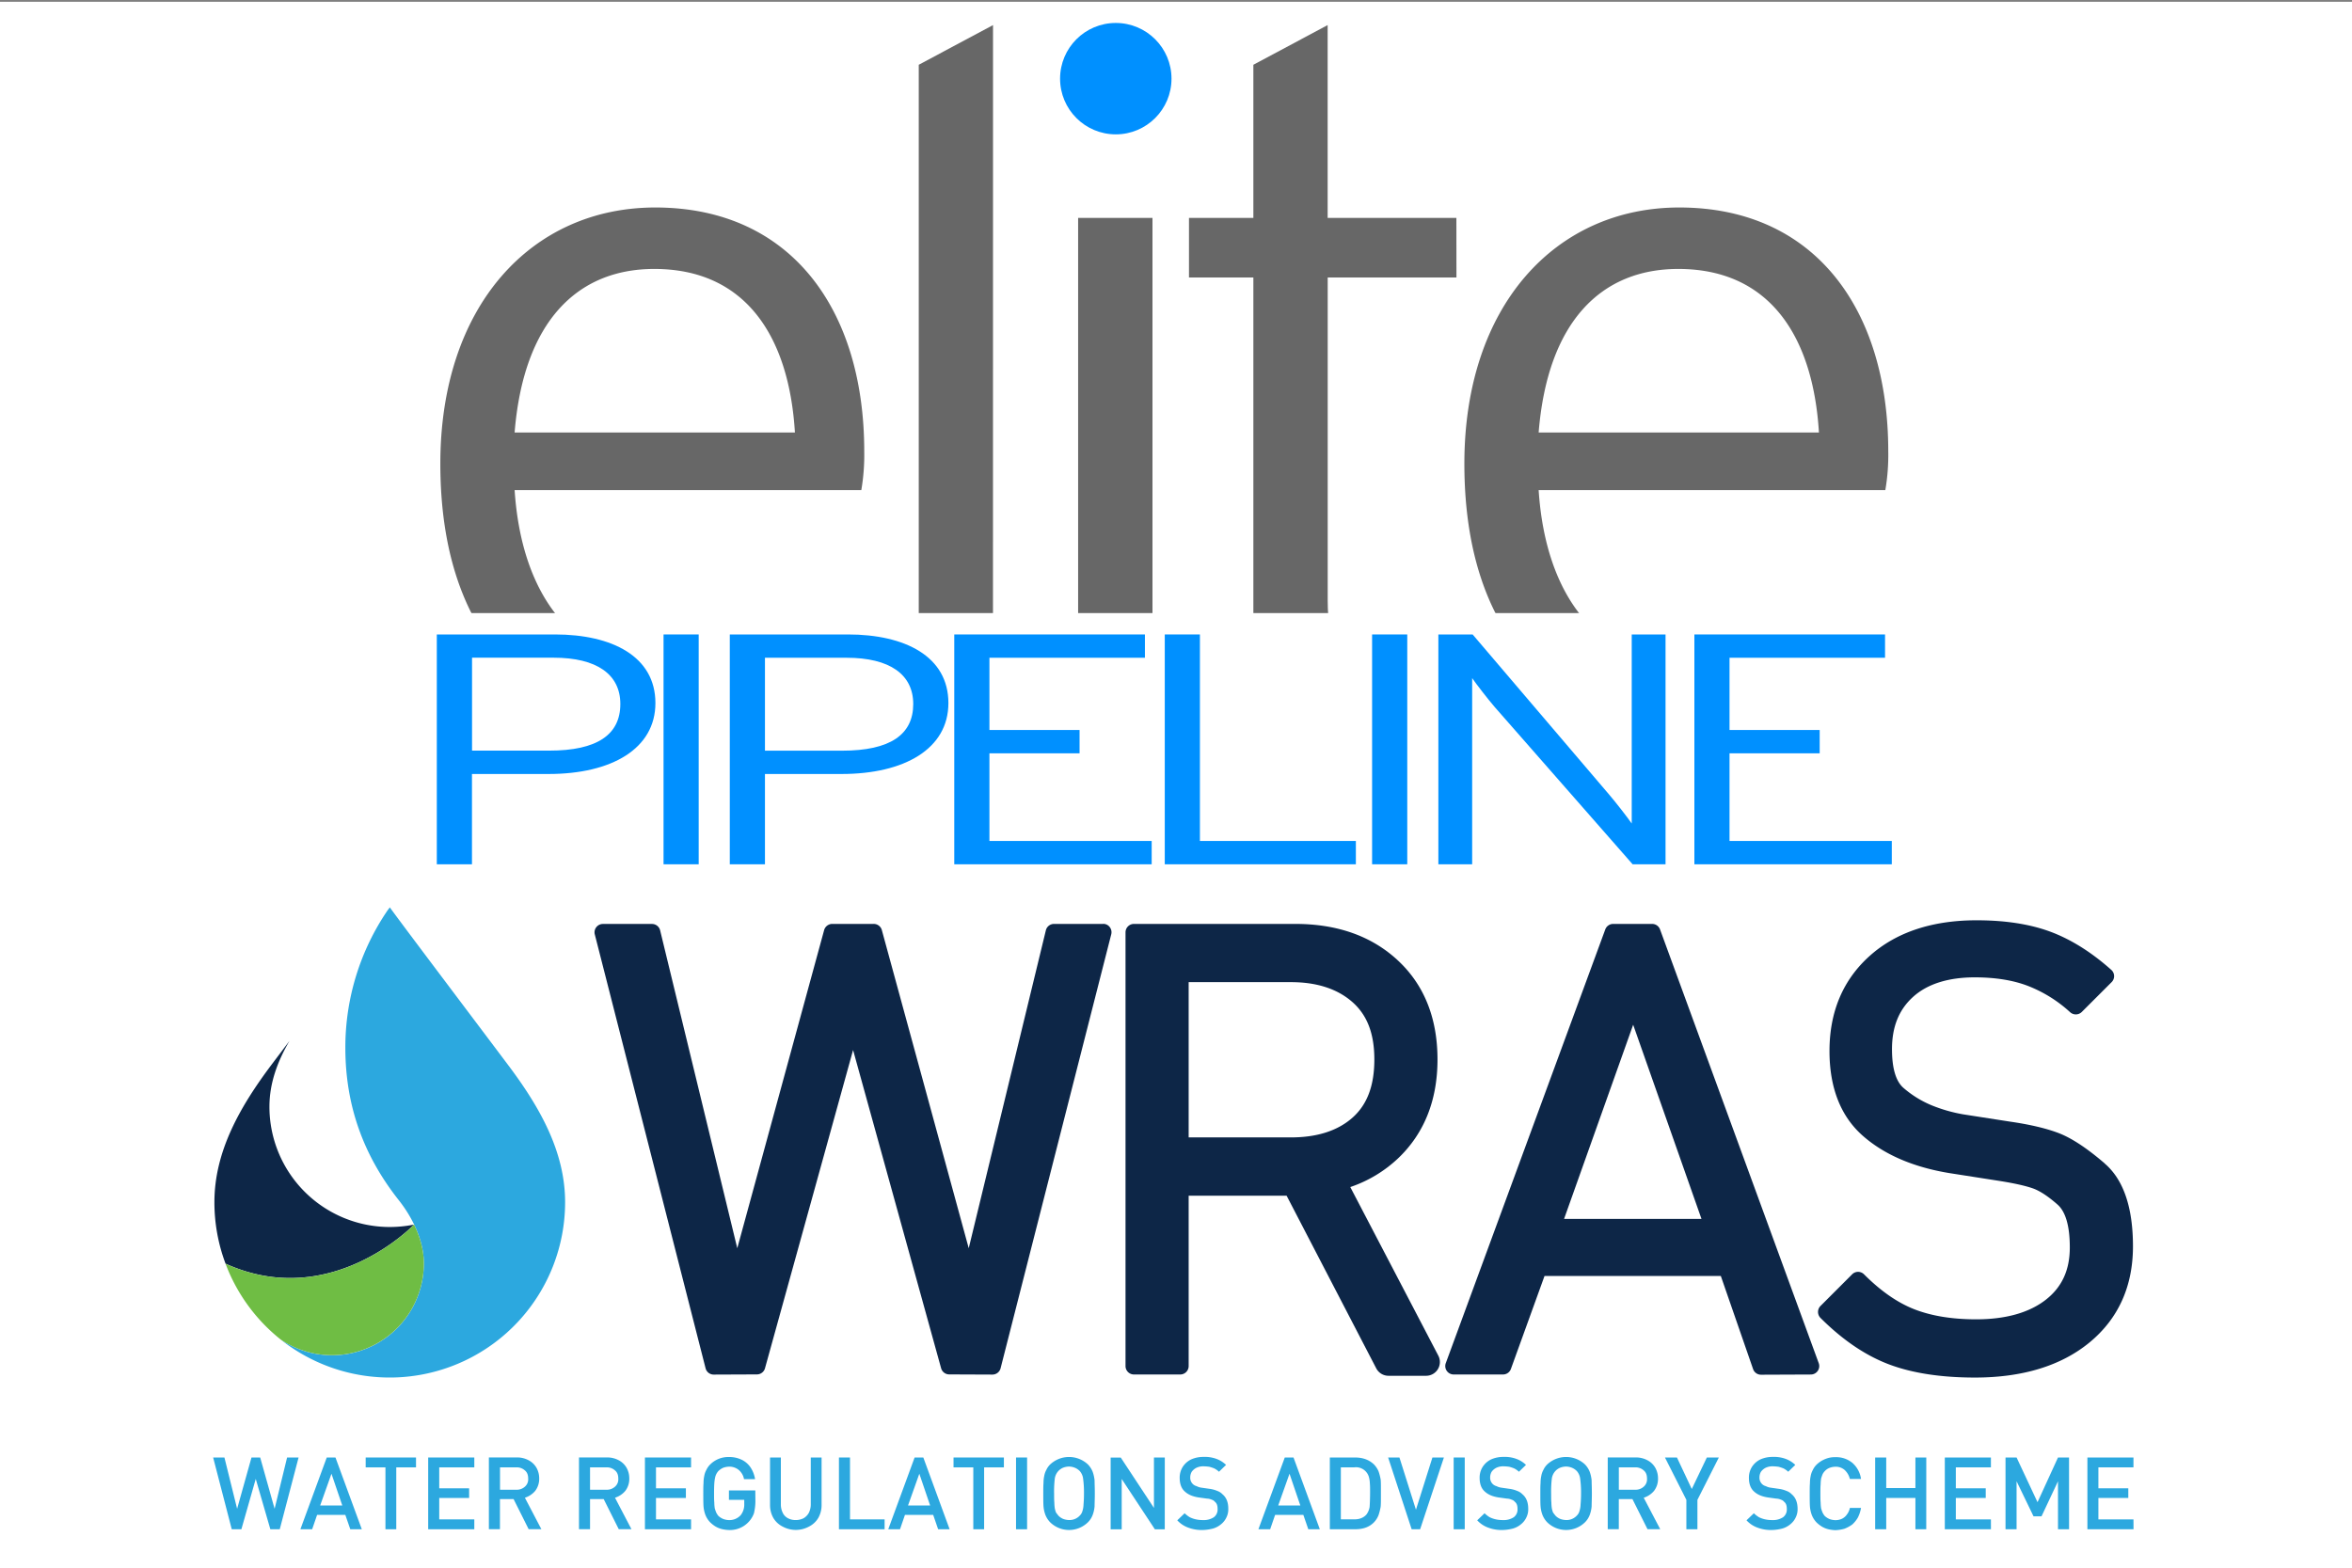 <svg xmlns="http://www.w3.org/2000/svg" xmlns:xlink="http://www.w3.org/1999/xlink" viewBox="0 0 1600 1067"><rect x="0" y="0" width="1600" height="1067" fill="#808080" stroke="none"/><defs><style>.cls-1{fill:none;}.cls-2{fill:#fff;}.cls-3{fill:#0d2647;}.cls-4{clip-path:url(#clip-path);}.cls-5{clip-path:url(#clip-path-2);}.cls-6{fill:#2ca8df;}.cls-7{fill:#6fbd44;}.cls-8{fill:#676767;}.cls-9{fill:#0090ff;}</style><clipPath id="clip-path"><rect class="cls-1" x="1231.1" y="620.03" width="223.88" height="317.66"/></clipPath><clipPath id="clip-path-2"><rect class="cls-1" x="185.89" y="617.39" width="204.94" height="320.3"/></clipPath></defs><g id="Layer_4" data-name="Layer 4"><rect class="cls-2" x="-2.32" y="1.22" width="1605.22" height="1068.63"/></g><g id="Layer_2" data-name="Layer 2"><g id="layer1"><g id="g33118"><path id="path13922" class="cls-3" d="M750.37,628.64l-33.35,0a5.72,5.72,0,0,0-5.56,4.4L659,849.3,599.9,632.87a5.74,5.74,0,0,0-5.56-4.24H566.2a5.79,5.79,0,0,0-5.57,4.24L501.55,849.3,449.08,633.07a5.7,5.7,0,0,0-5.57-4.4l-33.34,0a5.7,5.7,0,0,0-4.52,2.2,5.64,5.64,0,0,0-1,5l75.33,295.09a5.7,5.7,0,0,0,5.56,4.32l29.34-.12a5.7,5.7,0,0,0,5.53-4.2l59.92-216.51,59.88,216.51a5.74,5.74,0,0,0,5.53,4.2l29.34.12a5.74,5.74,0,0,0,5.6-4.32L755.93,635.8a5.75,5.75,0,0,0-1-5,5.5,5.5,0,0,0-4.56-2.2"/><path id="path13924" class="cls-3" d="M1064,829.34l47-132.1,46.47,132.1Zm65.28-196.94a5.72,5.72,0,0,0-5.4-3.76h-26.46a5.74,5.74,0,0,0-5.4,3.76L983.53,927.49a5.73,5.73,0,0,0,5.4,7.72h33.51a5.7,5.7,0,0,0,5.4-3.8l22.86-63.24h119.92l21.94,63.32a5.71,5.71,0,0,0,5.4,3.88h0l33.9-.14a5.74,5.74,0,0,0,5.37-7.73Z"/><g class="cls-4"><g id="g13928"><path id="path13926" class="cls-3" d="M1431.8,791.63c-12-10.33-22.13-17-30.78-20.45-8.4-3.29-19.69-6-33.54-8l-32.14-5a103.4,103.4,0,0,1-21.22-6.09A70.25,70.25,0,0,1,1295,740.32c-5.29-4.49-7.93-13.41-7.93-26.46,0-15.29,4.73-26.94,14.45-35.67S1325.41,665,1343.42,665c14.09,0,26.42,2,36.59,6a91.66,91.66,0,0,1,28.26,17.73,5.77,5.77,0,0,0,7.92-.2l20.3-20.29a5.72,5.72,0,0,0-.24-8.33c-13.45-12-27.38-20.73-41.35-25.94s-30.86-7.8-50.24-7.8c-30.26,0-54.76,8.12-72.73,24.21-18.17,16.25-27.38,38-27.38,64.73,0,25.06,7.65,44.47,22.66,57.68,14.53,12.81,34.3,21.33,58.8,25.38l34.3,5.36c10.09,1.6,17.74,3.32,22.78,5.12,4.68,1.69,10.25,5.37,16.57,10.93,5.57,4.88,8.37,14.73,8.37,29.18,0,15.41-5.33,27-16.37,35.63-11.33,8.8-27.26,13.29-47.4,13.29-16.33,0-30.42-2.33-42-6.85s-23-12.53-34.22-23.78a5.78,5.78,0,0,0-4.08-1.68,5.71,5.71,0,0,0-4,1.68l-21.53,21.54a5.76,5.76,0,0,0,0,8.13c14.85,14.85,30.42,25.45,46.31,31.5,15.73,6,35.51,9.08,58.72,9.08,32.42,0,58.64-8,77.94-23.85C1441,897.31,1451,875.29,1451,848c0-26.5-6.49-45.43-19.22-56.32"/></g></g><path id="path13930" class="cls-3" d="M808.61,668.26h69.57c17.53,0,31.54,4.53,41.75,13.49s15,21.66,15,39.15c0,17.73-4.85,30.66-14.85,39.55S896,773.9,878.18,773.9H808.61ZM918.56,807.68a88.6,88.6,0,0,0,32.51-19.53c17.77-16.89,26.82-39.55,26.82-67.25,0-28-9-50.67-26.86-67.33s-41.27-24.93-69.93-24.93H771.42a5.73,5.73,0,0,0-5.76,5.72V929.49a5.73,5.73,0,0,0,5.76,5.72h31.42a5.73,5.73,0,0,0,5.77-5.72V813.57h66.64l61,117.52a9.4,9.4,0,0,0,8.28,5h0l25.62,0a9.36,9.36,0,0,0,8.3-13.69Z"/><g class="cls-5"><g id="g13934"><path id="path13932" class="cls-6" d="M265.15,617.39c-.44.6-.92,1.28-1.48,2a165.6,165.6,0,0,0-28.74,93.47c0,39.38,12.29,73.41,36.54,104,8.17,10.37,16.85,26.18,16.85,42.71A62.44,62.44,0,0,1,190.9,911.4,119.32,119.32,0,0,0,384.43,818c0-34.5-17.33-64.89-39-93.67-33.22-44.19-71-94.18-80.29-107"/></g></g><path id="path13936" class="cls-3" d="M281.68,833.22a86.11,86.11,0,0,1-16.53,1.64A81.85,81.85,0,0,1,183.29,753c0-16,5.48-30.82,13.65-44.79-4.08,5.41-8.13,10.81-12.13,16.09-21.61,28.78-38.95,59.17-38.95,93.67a118.85,118.85,0,0,0,7.57,41.83c71.89,32.54,128.25-26.62,128.25-26.62"/><path id="path13938" class="cls-7" d="M281.68,833.22s-56.36,59.16-128.25,26.62a119.66,119.66,0,0,0,37.47,51.55,62.47,62.47,0,0,0,97.42-51.75c0-9.33-2.76-18.41-6.64-26.42"/><g id="g32158"><g id="use13940"><path id="path30618" class="cls-6" d="M195.3,991.69l-8.49,34.9L177,991.69h-5.92l-9.77,34.9-8.64-34.9H145l12.65,48.83h6.56l9.77-34.26,9.93,34.26h6.4l12.81-48.83Z"/></g><g id="use13942"><path id="path30614" class="cls-6" d="M228.21,991.69h-5.93l-17.93,48.83h8l3.36-9.76h19.21l3.37,9.76h7.84Zm-10.41,32.66,7.69-21.61,7.36,21.61Z"/></g><g id="use13944"><path id="path30610" class="cls-6" d="M283,991.69H248.76v6.72h13.45v42.11h7.36V998.41H283Z"/></g><g id="use13946"><path id="path30606" class="cls-6" d="M322.66,1033.8H298.8v-14.57h20.33v-6.57H298.8V998.41h23.86v-6.72H291.28v48.83h31.38Z"/></g><g id="use13948"><path id="path30602" class="cls-6" d="M357.07,1019.07a15.08,15.08,0,0,0,7-4.65,13.4,13.4,0,0,0,2.73-8.48,14.5,14.5,0,0,0-1.92-7.37,13.24,13.24,0,0,0-5.29-5,16.43,16.43,0,0,0-8-1.92H332.57v48.83h7.53V1020h9.28l10.25,20.49h8.65Zm0-7.53a8.12,8.12,0,0,1-5.92,2.08h-11V998.41h11a8.12,8.12,0,0,1,5.92,2.08c1.6,1.29,2.24,3.21,2.24,5.61A6.59,6.59,0,0,1,357.07,1011.54Z"/></g><g id="use13952"><path id="path30594" class="cls-6" d="M418.37,1019.07a15.08,15.08,0,0,0,7-4.65,13.45,13.45,0,0,0,2.72-8.48,14.5,14.5,0,0,0-1.92-7.37,13.15,13.15,0,0,0-5.28-5,16.44,16.44,0,0,0-8-1.92H393.87v48.83h7.52V1020h9.29l10.25,20.49h8.64Zm0-7.53a8.15,8.15,0,0,1-5.93,2.08H401.39V998.41h11.05a8.15,8.15,0,0,1,5.93,2.08c1.6,1.29,2.24,3.21,2.24,5.61A6.59,6.59,0,0,1,418.37,1011.54Z"/></g><g id="use13954"><path id="path30590" class="cls-6" d="M470.11,1033.8H446.25v-14.57h20.34v-6.57H446.25V998.41h23.86v-6.72H438.73v48.83h31.38Z"/></g><g id="use13956"><path id="path30586" class="cls-6" d="M513.81,1014.1H495.88v6.41h10.41v2.72a11.61,11.61,0,0,1-2.41,7.69,10.27,10.27,0,0,1-8,3.36,11.87,11.87,0,0,1-4-.8,11.1,11.1,0,0,1-3.21-2.08,12.55,12.55,0,0,1-1.44-2.25,30.21,30.21,0,0,1-1-2.88,31.17,31.17,0,0,1-.32-4c-.16-1.6-.16-3.52-.16-6.08,0-5,.16-8.33.64-10.41a9.57,9.57,0,0,1,2.24-4.8,11.37,11.37,0,0,1,3.21-2.25,12.68,12.68,0,0,1,4-.8,9.88,9.88,0,0,1,5,1.12,9.46,9.46,0,0,1,3.36,2.89,10.22,10.22,0,0,1,1.93,4.48h7.52a20.27,20.27,0,0,0-2.88-7.69,15.32,15.32,0,0,0-6.08-5.44,19.33,19.33,0,0,0-8.81-1.92,17.39,17.39,0,0,0-12.81,5.12,12.8,12.8,0,0,0-2.56,3.68,13,13,0,0,0-1.44,4.17,22.17,22.17,0,0,0-.48,4.8c-.16,1.6-.16,4-.16,7.05,0,3.84,0,6.72.16,8.8a21.82,21.82,0,0,0,1.28,5.77,15.42,15.42,0,0,0,3.2,5,20.82,20.82,0,0,0,3.68,2.88,16.31,16.31,0,0,0,4.33,1.76,24.7,24.7,0,0,0,4.8.64,17.39,17.39,0,0,0,17-11.36,36.65,36.65,0,0,0,1-8Z"/></g><g id="use13958"><path id="path30582" class="cls-6" d="M558.9,991.69h-7.36v32a12.63,12.63,0,0,1-1.29,5.61,9.76,9.76,0,0,1-3.52,3.68,11.86,11.86,0,0,1-5.44,1.28A10.8,10.8,0,0,1,536,1033a7.85,7.85,0,0,1-3.52-3.68,12.63,12.63,0,0,1-1.28-5.61v-32h-7.36V1024a17.57,17.57,0,0,0,2.24,8.81,15.22,15.22,0,0,0,6.4,5.92,18.74,18.74,0,0,0,17.77,0,15.19,15.19,0,0,0,6.41-5.92,17.57,17.57,0,0,0,2.24-8.81Z"/></g><g id="use13960"><path id="path30578" class="cls-6" d="M601.77,1033.8H578.23V991.69h-7.52v48.83h31.06Z"/></g><g id="use13962"><path id="path30574" class="cls-6" d="M628.11,991.69h-5.92l-17.94,48.83h8l3.36-9.76h19.22l3.36,9.76H646Zm-10.41,32.66,7.69-21.61,7.36,21.61Z"/></g><g id="use13964"><path id="path30570" class="cls-6" d="M682.92,991.69H648.66v6.72h13.45v42.11h7.36V998.41h13.45Z"/></g><g id="use13966"><path id="path30566" class="cls-6" d="M698.7,991.69h-7.52v48.83h7.52Z"/></g><g id="use13968"><path id="path30562" class="cls-6" d="M744.61,1007.22a24.85,24.85,0,0,0-1.28-5.76,15.35,15.35,0,0,0-3.2-5,18.79,18.79,0,0,0-25.78,0,12.8,12.8,0,0,0-2.56,3.68,13,13,0,0,0-1.44,4.17,22.17,22.17,0,0,0-.48,4.8c-.16,1.6-.16,4-.16,7.05,0,3.84,0,6.72.16,8.8a21.82,21.82,0,0,0,1.28,5.77,15.42,15.42,0,0,0,3.2,5,18.37,18.37,0,0,0,25.78,0,13.89,13.89,0,0,0,3.2-5,21.82,21.82,0,0,0,1.28-5.77c0-2.08.16-5,.16-8.8S744.61,1009.3,744.61,1007.22Zm-7.52,16.49a16.24,16.24,0,0,1-.8,4.64,6.67,6.67,0,0,1-1.76,2.89,9.45,9.45,0,0,1-7.37,3,11.87,11.87,0,0,1-4-.8,9.55,9.55,0,0,1-3.2-2.24c-.64-.8-1.12-1.44-1.6-2.09a19.52,19.52,0,0,1-.8-2.72,29,29,0,0,1-.32-4c-.16-1.6-.16-3.68-.16-6.24a72.28,72.28,0,0,1,.48-10.25,9.65,9.65,0,0,1,2.4-5,9.43,9.43,0,0,1,3.2-2.25,11.87,11.87,0,0,1,4-.8,11.24,11.24,0,0,1,4,.8,10.16,10.16,0,0,1,3.36,2.25,9.57,9.57,0,0,1,2.24,4.8,70,70,0,0,1,.64,10.41C737.41,1019.23,737.25,1021.79,737.09,1023.71Z"/></g><g id="use13970"><path id="path30558" class="cls-6" d="M792.38,991.69H785V1026l-22.58-34.26h-6.88v48.83h7.52v-34.26l22.58,34.26h6.72Z"/></g><g id="use13972"><path id="path30554" class="cls-6" d="M831.58,1016.67a8.89,8.89,0,0,0-3.52-2.25,20.46,20.46,0,0,0-5.44-1.44l-5.61-.8a9.65,9.65,0,0,1-3-1,5.56,5.56,0,0,1-2.4-1.28,5.92,5.92,0,0,1-1.92-4.64,7.6,7.6,0,0,1,1-3.84,8.75,8.75,0,0,1,3.2-2.73,10.69,10.69,0,0,1,4.8-1,31.33,31.33,0,0,1,4,.32,27.57,27.57,0,0,1,3.36,1.12,14.16,14.16,0,0,1,3.2,2.25l4.8-4.65a18.77,18.77,0,0,0-6.72-4.16,22.56,22.56,0,0,0-8.49-1.28,20.27,20.27,0,0,0-8.64,1.76,14.17,14.17,0,0,0-5.61,5,13.7,13.7,0,0,0-2.08,7.53c0,4,1.12,7.2,3.52,9.28,2.25,2.09,5.29,3.37,9.29,4l5.76.8a8.63,8.63,0,0,1,3.37.8,3.72,3.72,0,0,1,1.92,1.28c1.44,1.12,1.92,2.72,1.92,5a6.52,6.52,0,0,1-2.56,5.61,12.56,12.56,0,0,1-7.37,1.92,22.17,22.17,0,0,1-4.8-.48,18.28,18.28,0,0,1-4.16-1.44,19.25,19.25,0,0,1-3.53-2.72l-5,4.8a18.67,18.67,0,0,0,7.53,5,26,26,0,0,0,9.76,1.6,31.27,31.27,0,0,0,7-1,14.75,14.75,0,0,0,5.44-2.88,12.81,12.81,0,0,0,3.68-4.64,12.39,12.39,0,0,0,1.29-5.93C835.59,1022.27,834.3,1018.91,831.58,1016.67Z"/></g><g id="use13976"><path id="path30546" class="cls-6" d="M879.94,991.69H874l-17.94,48.83h8l3.36-9.76h19.22l3.36,9.76h7.84Zm-10.41,32.66,7.69-21.61,7.36,21.61Z"/></g><g id="use13978"><path id="path30542" class="cls-6" d="M939.4,1013.3c0-2.56,0-4.64-.16-6.56a36,36,0,0,0-1.44-5.6,15.71,15.71,0,0,0-3.21-4.81c-3.2-3-7.36-4.64-12.81-4.64H904.65v48.83h17.13c5.45,0,9.61-1.44,12.81-4.64a14.73,14.73,0,0,0,3.21-5,38.32,38.32,0,0,0,1.44-5.77c.16-1.92.16-4.32.16-6.88Zm-7.69,12a11.52,11.52,0,0,1-2.24,5.29c-2.08,2.24-4.8,3.2-8.33,3.2h-9V998.41h9a9.13,9.13,0,0,1,10.09,6.57,17.52,17.52,0,0,1,.64,4.32c.16,1.6.16,3.68.16,6.41C932,1020,931.87,1023.23,931.71,1025.31Z"/></g><g id="use13980"><path id="path30538" class="cls-6" d="M974.44,991.69l-11.21,35.54L952,991.69h-7.69l16,48.83h5.77l16.17-48.83Z"/></g><g id="use13982"><path id="path30534" class="cls-6" d="M996.42,991.69h-7.53v48.83h7.53Z"/></g><g id="use13984"><path id="path30530" class="cls-6" d="M1035.61,1016.67a8.89,8.89,0,0,0-3.52-2.25,20.65,20.65,0,0,0-5.45-1.44l-5.6-.8a9.65,9.65,0,0,1-3-1,5.55,5.55,0,0,1-2.41-1.28,5.92,5.92,0,0,1-1.92-4.64,7.6,7.6,0,0,1,1-3.84,8.7,8.7,0,0,1,3.21-2.73,10.69,10.69,0,0,1,4.8-1,31.17,31.17,0,0,1,4,.32,27.57,27.57,0,0,1,3.36,1.12,14.21,14.21,0,0,1,3.21,2.25l4.8-4.65a18.72,18.72,0,0,0-6.73-4.16,22.54,22.54,0,0,0-8.48-1.28,20.32,20.32,0,0,0-8.65,1.76,14.14,14.14,0,0,0-5.6,5,13.7,13.7,0,0,0-2.08,7.53c0,4,1.12,7.2,3.52,9.28,2.24,2.09,5.28,3.37,9.29,4l5.76.8a8.62,8.62,0,0,1,3.36.8,3.72,3.72,0,0,1,1.92,1.28c1.44,1.12,1.93,2.72,1.93,5a6.52,6.52,0,0,1-2.57,5.61,12.55,12.55,0,0,1-7.36,1.92,22.17,22.17,0,0,1-4.8-.48,18.19,18.19,0,0,1-4.17-1.44,18.85,18.85,0,0,1-3.52-2.72l-5,4.8a18.7,18.7,0,0,0,7.52,5,26.07,26.07,0,0,0,9.77,1.6,31.18,31.18,0,0,0,7-1,14.79,14.79,0,0,0,5.45-2.88,12.81,12.81,0,0,0,3.68-4.64,12.38,12.38,0,0,0,1.28-5.93C1039.61,1022.27,1038.33,1018.91,1035.61,1016.67Z"/></g><g id="use13986"><path id="path30526" class="cls-6" d="M1082.74,1007.22a24.85,24.85,0,0,0-1.28-5.76,15.35,15.35,0,0,0-3.2-5,18.79,18.79,0,0,0-25.78,0,12.8,12.8,0,0,0-2.56,3.68,13,13,0,0,0-1.44,4.17,22.17,22.17,0,0,0-.48,4.8c-.16,1.6-.16,4-.16,7.05,0,3.84,0,6.72.16,8.8a21.82,21.82,0,0,0,1.28,5.77,15.42,15.42,0,0,0,3.2,5,18.37,18.37,0,0,0,25.78,0,13.89,13.89,0,0,0,3.2-5,21.82,21.82,0,0,0,1.28-5.77c0-2.08.16-5,.16-8.8S1082.74,1009.3,1082.74,1007.22Zm-7.53,16.49a16.24,16.24,0,0,1-.8,4.64,6.67,6.67,0,0,1-1.76,2.89,9.43,9.43,0,0,1-7.36,3,11.87,11.87,0,0,1-4-.8,9.49,9.49,0,0,1-3.21-2.24c-.64-.8-1.12-1.44-1.6-2.09a19.52,19.52,0,0,1-.8-2.72,29,29,0,0,1-.32-4c-.16-1.6-.16-3.68-.16-6.24a72.28,72.28,0,0,1,.48-10.25,9.65,9.65,0,0,1,2.4-5,9.38,9.38,0,0,1,3.21-2.25,11.87,11.87,0,0,1,4-.8,11.14,11.14,0,0,1,4,.8,10.16,10.16,0,0,1,3.36,2.25,9.57,9.57,0,0,1,2.24,4.8,69.62,69.62,0,0,1,.65,10.41C1075.54,1019.23,1075.38,1021.79,1075.21,1023.71Z"/></g><g id="use13988"><path id="path30522" class="cls-6" d="M1118.18,1019.07a15.08,15.08,0,0,0,7-4.65,13.45,13.45,0,0,0,2.72-8.48,14.5,14.5,0,0,0-1.92-7.37,13.15,13.15,0,0,0-5.28-5,16.44,16.44,0,0,0-8-1.92h-19v48.83h7.53V1020h9.28l10.25,20.49h8.65Zm0-7.53a8.15,8.15,0,0,1-5.93,2.08h-11V998.41h11a8.15,8.15,0,0,1,5.93,2.08c1.6,1.29,2.24,3.21,2.24,5.61A6.59,6.59,0,0,1,1118.18,1011.54Z"/></g><g id="use13990"><path id="path30518" class="cls-6" d="M1161.12,991.69l-10.25,21.45-10.09-21.45h-8.16l14.57,28.82v20h7.52v-20l14.57-28.82Z"/></g><g id="use13994"><path id="path30510" class="cls-6" d="M1218.81,1016.67a8.89,8.89,0,0,0-3.52-2.25,20.46,20.46,0,0,0-5.44-1.44l-5.61-.8a9.65,9.65,0,0,1-3-1,5.56,5.56,0,0,1-2.4-1.28,5.92,5.92,0,0,1-1.92-4.64,7.6,7.6,0,0,1,1-3.84,8.75,8.75,0,0,1,3.2-2.73,10.69,10.69,0,0,1,4.8-1,31.33,31.33,0,0,1,4,.32,27.57,27.57,0,0,1,3.36,1.12,14.16,14.16,0,0,1,3.2,2.25l4.8-4.65a18.77,18.77,0,0,0-6.72-4.16,22.56,22.56,0,0,0-8.49-1.28,20.27,20.27,0,0,0-8.64,1.76,14.17,14.17,0,0,0-5.61,5,13.7,13.7,0,0,0-2.08,7.53c0,4,1.12,7.2,3.52,9.28,2.25,2.09,5.29,3.37,9.29,4l5.76.8a8.63,8.63,0,0,1,3.37.8,3.72,3.72,0,0,1,1.92,1.28c1.44,1.12,1.92,2.72,1.92,5a6.52,6.52,0,0,1-2.56,5.61,12.56,12.56,0,0,1-7.37,1.92,22.17,22.17,0,0,1-4.8-.48,18.28,18.28,0,0,1-4.16-1.44,19.25,19.25,0,0,1-3.53-2.72l-5,4.8a18.67,18.67,0,0,0,7.53,5,26,26,0,0,0,9.76,1.6,31.27,31.27,0,0,0,7.05-1,14.75,14.75,0,0,0,5.44-2.88,12.81,12.81,0,0,0,3.68-4.64,12.39,12.39,0,0,0,1.29-5.93C1222.82,1022.27,1221.53,1018.91,1218.81,1016.67Z"/></g><g id="use13996"><path id="path30506" class="cls-6" d="M1258.42,1026a10.66,10.66,0,0,1-1.92,4.33,8.86,8.86,0,0,1-3.36,3,10.49,10.49,0,0,1-4.65,1,11.87,11.87,0,0,1-4-.8,11,11,0,0,1-3.2-2.08,12.55,12.55,0,0,1-1.44-2.25,30.21,30.21,0,0,1-1-2.88,31.17,31.17,0,0,1-.32-4c-.16-1.6-.16-3.52-.16-6.08,0-2.73,0-4.65.16-6.25a31.17,31.17,0,0,1,.32-4,30.21,30.21,0,0,1,1-2.88,8.13,8.13,0,0,1,1.44-2.08,8.83,8.83,0,0,1,3.2-2.25,11.87,11.87,0,0,1,4-.8,9.16,9.16,0,0,1,6.41,2.24,12.34,12.34,0,0,1,3.52,6.09H1266a17.8,17.8,0,0,0-5.93-11,17.28,17.28,0,0,0-11.53-3.84,16.47,16.47,0,0,0-6.88,1.28,18.12,18.12,0,0,0-5.93,3.84,12.8,12.8,0,0,0-2.56,3.68,13,13,0,0,0-1.44,4.17,22.17,22.17,0,0,0-.48,4.8c-.16,1.6-.16,4-.16,7.05,0,3.84,0,6.72.16,8.8a21.82,21.82,0,0,0,1.28,5.77,15.42,15.42,0,0,0,3.2,5,21.26,21.26,0,0,0,3.69,2.88,16.39,16.39,0,0,0,4.32,1.76,24.7,24.7,0,0,0,4.8.64,25.56,25.56,0,0,0,6.25-1,23.68,23.68,0,0,0,5.28-2.88,19.48,19.48,0,0,0,3.84-4.8A23.2,23.2,0,0,0,1266,1026Z"/></g><g id="use13998"><path id="path30502" class="cls-6" d="M1310.4,991.69H1303v20.81h-19.85V991.69h-7.53v48.83h7.53v-21.29H1303v21.29h7.37Z"/></g><g id="use14000"><path id="path30498" class="cls-6" d="M1354.36,1033.8H1330.5v-14.57h20.34v-6.57H1330.5V998.41h23.86v-6.72H1323v48.83h31.38Z"/></g><g id="use14002"><path id="path30494" class="cls-6" d="M1407.51,991.69H1400l-13.93,30.42-14.25-30.42h-7.52v48.83h7.52v-32.66l11.53,23.86h5.44l11.21-23.86v32.66h7.53Z"/></g><g id="use14004"><path id="path30490" class="cls-6" d="M1451.34,1033.8h-23.86v-14.57h20.34v-6.57h-20.34V998.41h23.86v-6.72H1420v48.83h31.38Z"/></g></g></g></g></g><g id="Layer_5" data-name="Layer 5"><path class="cls-8" d="M587.92,307.13a141.66,141.66,0,0,1-2,26.37H350.09c4.71,72,40.42,117.7,98.36,117.7,41.1,0,65.35-11.58,97.7-32.16l23.58,34.73C527.28,479.5,496.29,493,443.06,493c-64.68,0-143.51-45-143.51-177.52,0-107.41,62-174.3,146.21-174.3C538.06,141.19,587.92,210.65,587.92,307.13Zm-47.16-12.87c-4-65.6-33.69-111.27-95.68-111.27-52.55,0-88.93,36-95,111.27Z"/><path class="cls-8" d="M675.49,485.93H625V44.07l50.53-27Z"/><path class="cls-8" d="M794.74,53.71c0,18.66-16.18,34.09-35,34.09-20.89,0-37.06-15.43-37.06-34.09C722.64,34.42,738.81,19,759.7,19,778.56,19,794.74,34.42,794.74,53.71ZM784,485.93H733.42V148.26H784Z"/><path class="cls-8" d="M990.78,188.78H903.2v220c0,30.23,8.75,40.52,35.7,40.52,20.22,0,33.69-3.21,49.86-9.65l-3.37,41.81C965.85,489.15,947,493,920,493c-43.79,0-67.37-20.59-67.37-76.54V188.78h-43.8V148.26h43.8V44.07l50.53-27V148.26h87.58Z"/><path class="cls-8" d="M1284.53,307.13a140.8,140.8,0,0,1-2,26.37H1046.7c4.72,72,40.43,117.7,98.37,117.7,41.1,0,65.35-11.58,97.69-32.16l23.58,34.73C1223.9,479.5,1192.91,493,1139.68,493c-64.68,0-143.51-45-143.51-177.52,0-107.41,62-174.3,146.21-174.3C1234.68,141.19,1284.53,210.65,1284.53,307.13Zm-47.16-12.87c-4-65.6-33.69-111.27-95.67-111.27-52.55,0-88.93,36-95,111.27Z"/><circle class="cls-9" cx="759.04" cy="53.52" r="37.9"/><g id="Layer_4-2" data-name="Layer 4"><rect class="cls-2" x="286.69" y="417.14" width="1010.72" height="174.48"/></g><path class="cls-9" d="M445.86,478.37c0,31.05-29.74,48.26-72.67,48.26H321.07v61.44H297.15V431.68h80.33C416.43,431.68,445.86,446.65,445.86,478.37ZM422,479c0-20.11-15.95-31.5-45.38-31.5h-55.5v63.23H373.5C406.31,510.77,422,499.82,422,479Z"/><path class="cls-9" d="M475.3,588.07H451.39V431.68H475.3Z"/><path class="cls-9" d="M645.17,478.37c0,31.05-29.74,48.26-72.67,48.26H520.38v61.44H496.46V431.68h80.33C615.74,431.68,645.17,446.65,645.17,478.37Zm-23.92.67c0-20.11-15.94-31.5-45.38-31.5H520.38v63.23h52.43C605.62,510.77,621.25,499.82,621.25,479Z"/><path class="cls-9" d="M783.46,588.07H649.16V431.68h129.7v15.86H673.08v49.15H734.4v15.87H673.08V572.2H783.46Z"/><path class="cls-9" d="M922.36,588.07h-130V431.68h23.91V572.2H922.36Z"/><path class="cls-9" d="M957.32,588.07H933.4V431.68h23.92Z"/><path class="cls-9" d="M978.48,588.07V431.68h23.3l92.91,109c4.6,5.37,12.57,15.64,15.33,19.66V431.68h23V588.07h-22.39l-93.82-107c-4.61-5.36-12.57-15.63-15.34-19.66V588.07Z"/><path class="cls-9" d="M1286.94,588.07h-134.3V431.68h129.7v15.86H1176.55v49.15h61.33v15.87h-61.33V572.2h110.39Z"/></g></svg>